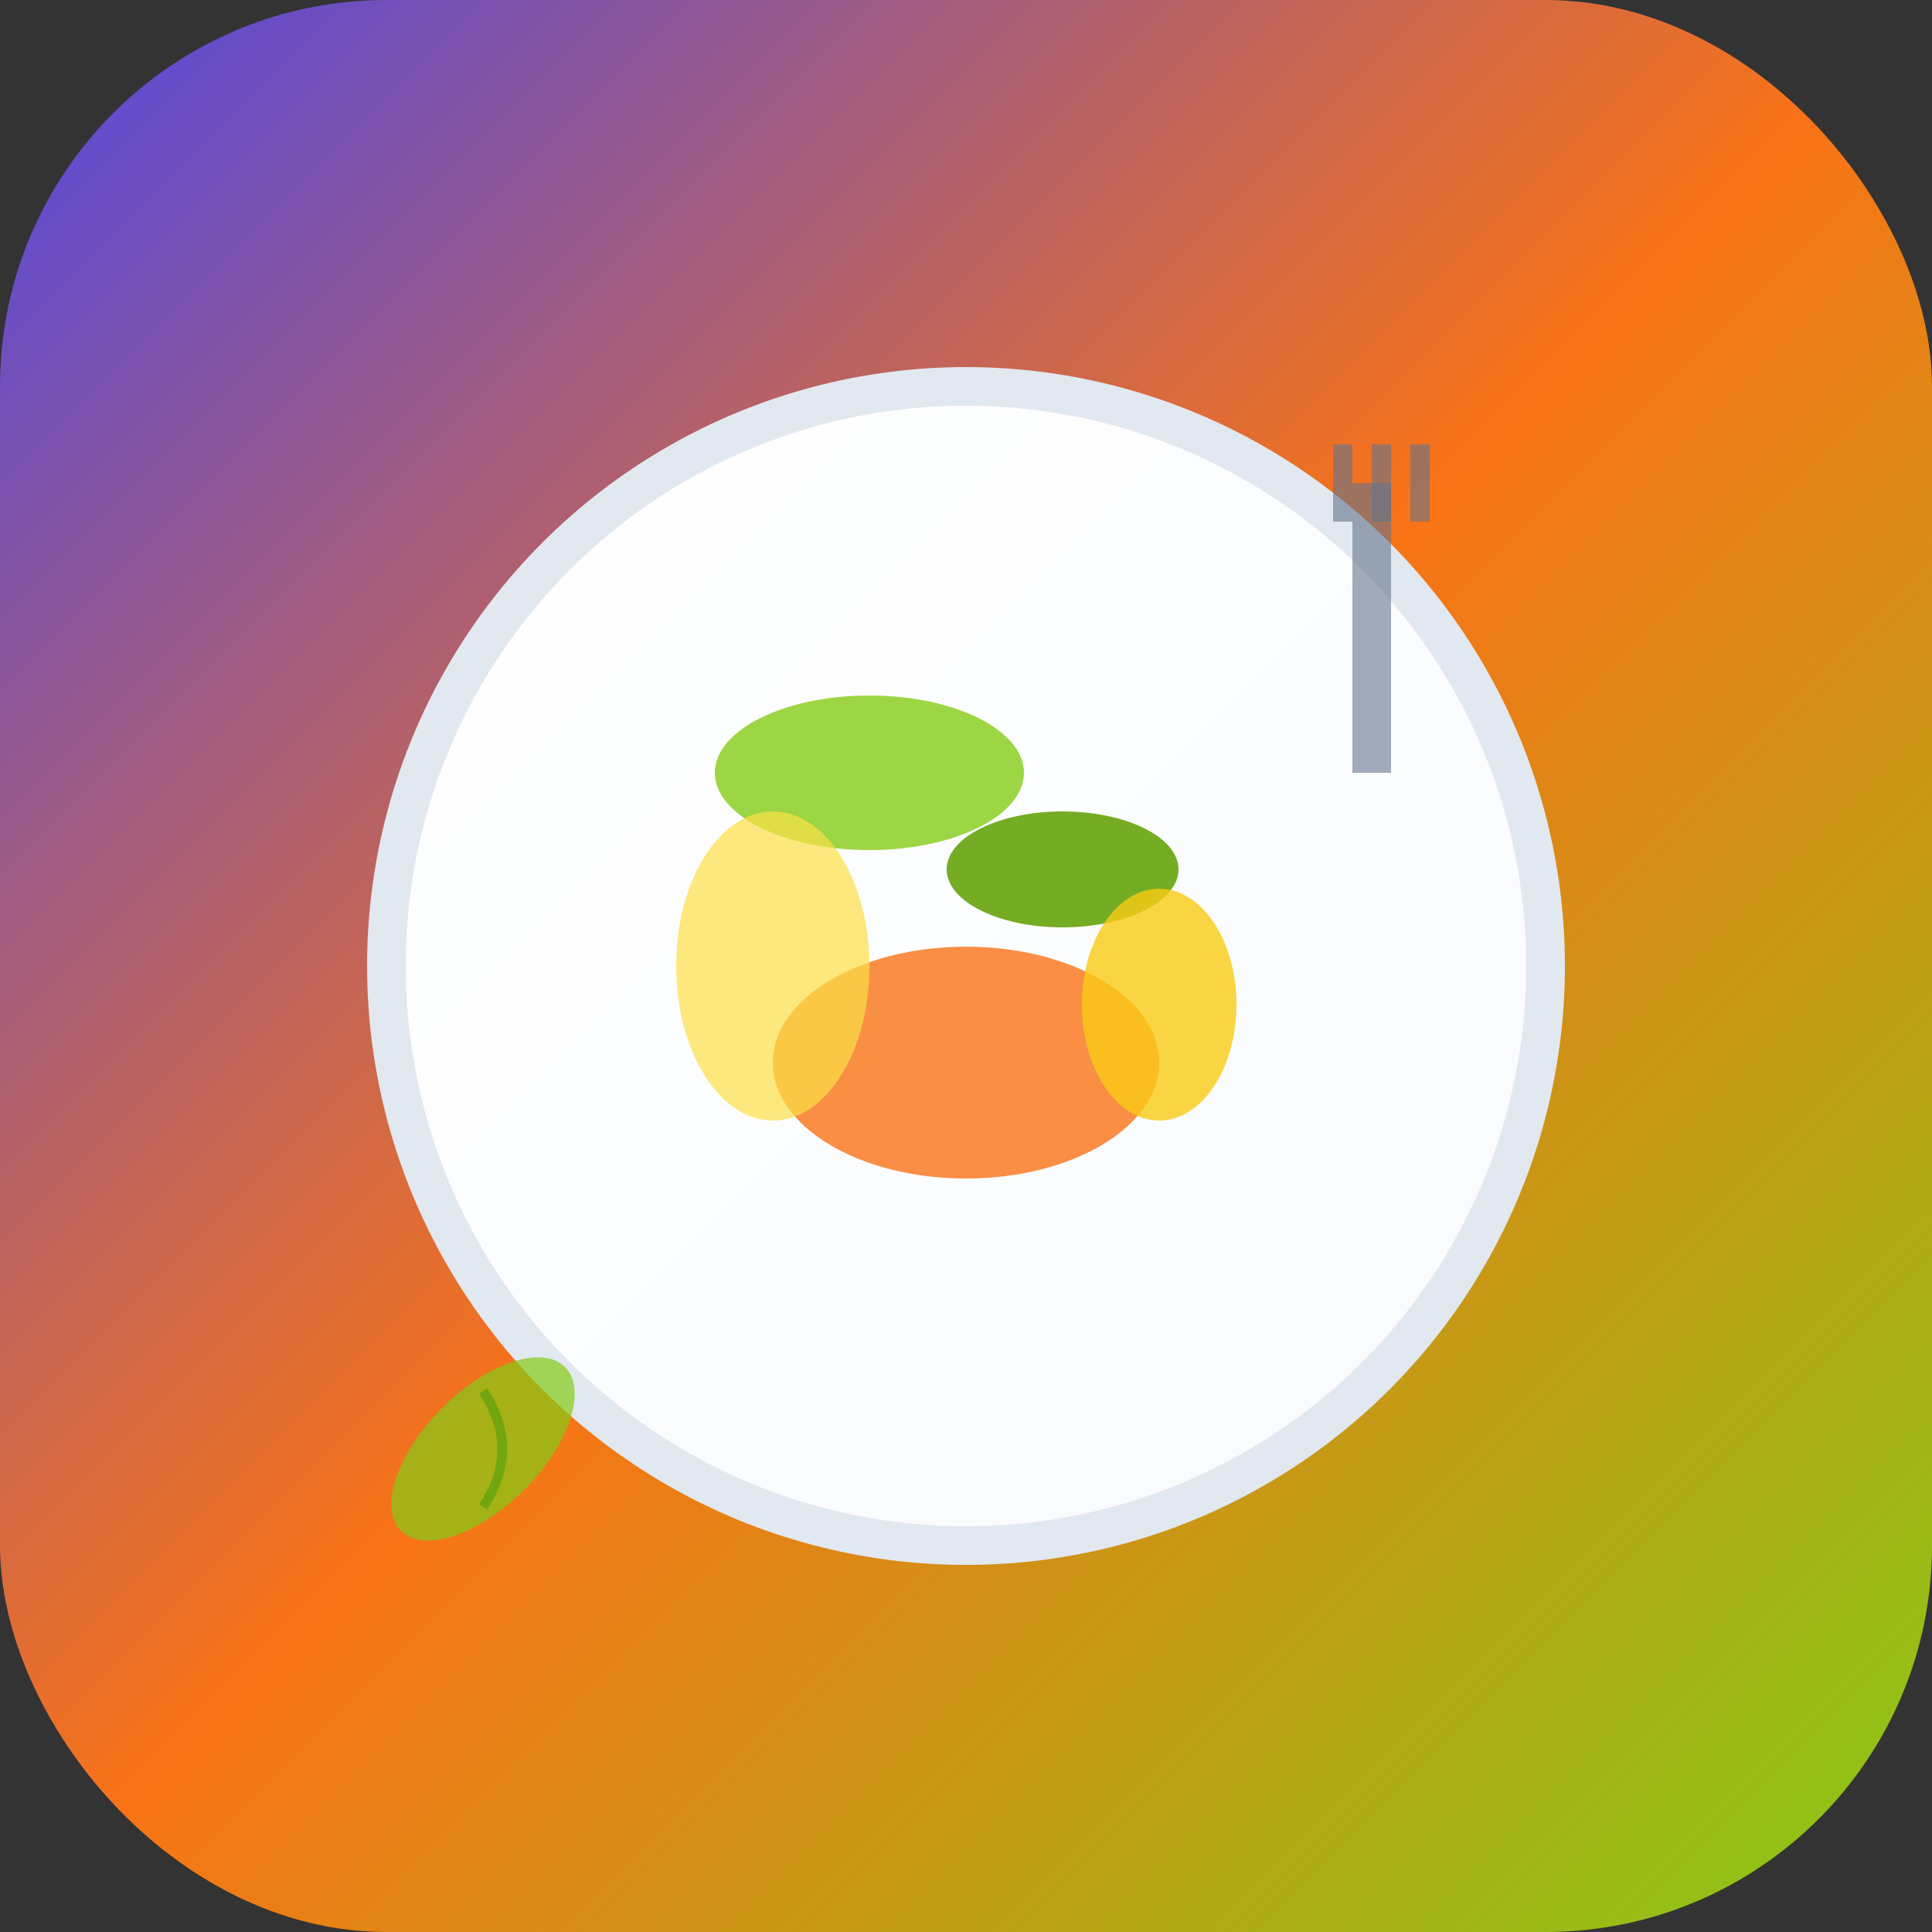 <svg xmlns="http://www.w3.org/2000/svg" viewBox="0 0 100 100" width="100" height="100">
  <rect x="0" y="0" width="100" height="100" fill="#333333" stroke="none"/>
  <!-- Градієнтні визначення -->
  <defs>
    <linearGradient id="brandGradient" x1="0%" y1="0%" x2="100%" y2="100%">
      <stop offset="0%" style="stop-color:#4F46E5;stop-opacity:1" />
      <stop offset="50%" style="stop-color:#F97316;stop-opacity:1" />
      <stop offset="100%" style="stop-color:#84CC16;stop-opacity:1" />
    </linearGradient>
    <linearGradient id="plateGradient" x1="0%" y1="0%" x2="100%" y2="100%">
      <stop offset="0%" style="stop-color:#ffffff;stop-opacity:1" />
      <stop offset="100%" style="stop-color:#f8fafc;stop-opacity:1" />
    </linearGradient>
  </defs>
  
  <!-- Фон -->
  <rect width="100" height="100" rx="20" fill="url(#brandGradient)"/>
  
  <!-- Тарілка -->
  <circle cx="50" cy="50" r="30" fill="url(#plateGradient)" stroke="#e2e8f0" stroke-width="2"/>
  
  <!-- Елементи їжі -->
  <!-- Зелень -->
  <ellipse cx="45" cy="40" rx="8" ry="4" fill="#84CC16" opacity="0.8"/>
  <ellipse cx="55" cy="45" rx="6" ry="3" fill="#65A30D" opacity="0.9"/>
  
  <!-- Білок -->
  <ellipse cx="50" cy="55" rx="10" ry="6" fill="#F97316" opacity="0.8"/>
  
  <!-- Вуглеводи -->
  <ellipse cx="40" cy="50" rx="5" ry="8" fill="#FDE047" opacity="0.7"/>
  <ellipse cx="60" cy="52" rx="4" ry="6" fill="#FACC15" opacity="0.8"/>
  
  <!-- Декоративний елемент - вилка -->
  <g transform="translate(70, 25)">
    <rect x="0" y="0" width="2" height="15" fill="#64748B" opacity="0.6"/>
    <rect x="-1" y="-2" width="1" height="4" fill="#64748B" opacity="0.6"/>
    <rect x="1" y="-2" width="1" height="4" fill="#64748B" opacity="0.6"/>
    <rect x="3" y="-2" width="1" height="4" fill="#64748B" opacity="0.6"/>
  </g>
  
  <!-- Декоративний елемент - листочок -->
  <g transform="translate(25, 75)">
    <ellipse cx="0" cy="0" rx="3" ry="6" fill="#84CC16" opacity="0.7" transform="rotate(45)"/>
    <path d="M 0,-3 Q 2,0 0,3" stroke="#65A30D" stroke-width="0.5" fill="none" opacity="0.8"/>
  </g>
</svg>